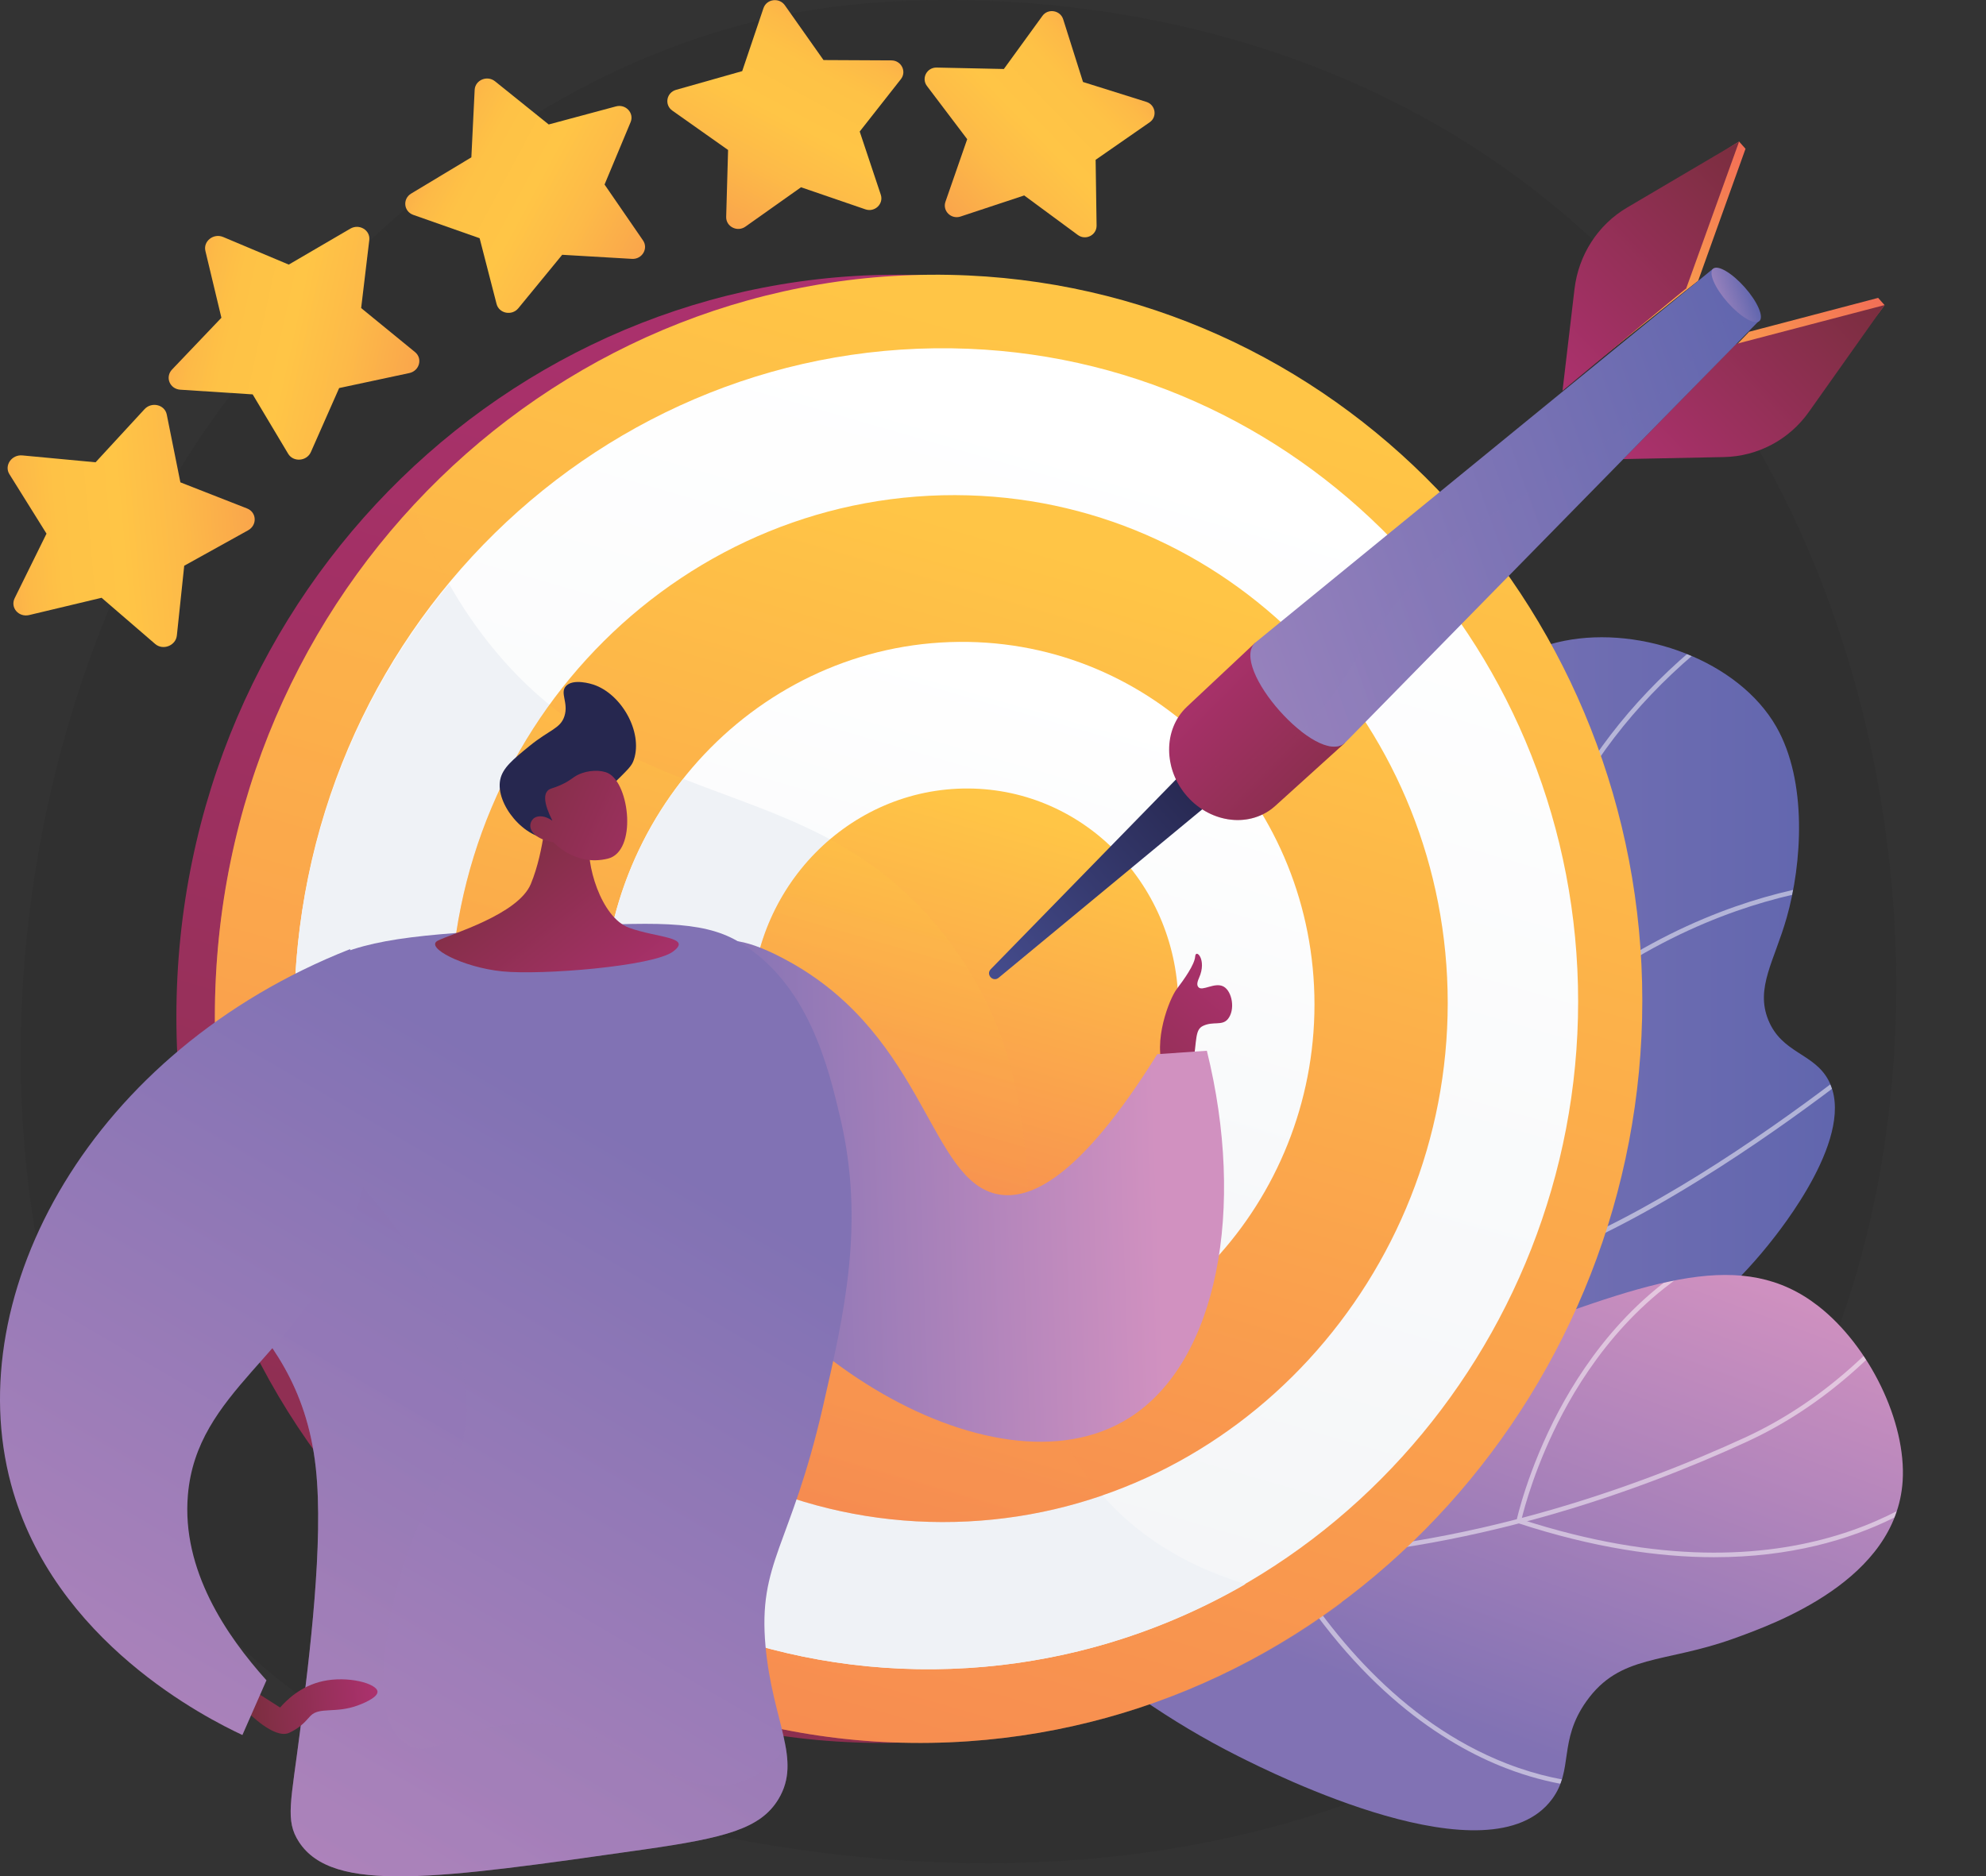 <?xml version="1.0" encoding="UTF-8"?>
<svg xmlns="http://www.w3.org/2000/svg" xmlns:xlink="http://www.w3.org/1999/xlink" id="Layer_1" viewBox="0 0 714.907 675.573">
  <rect x="0" y="0" width="714.907" height="675.573" fill="#333333" stroke="none"/>
  <defs>
    <style>.cls-1{fill:url(#linear-gradient-15);}.cls-2{fill:url(#linear-gradient-13);}.cls-3{fill:url(#linear-gradient-28);}.cls-4{fill:url(#linear-gradient-30);}.cls-4,.cls-5,.cls-6,.cls-7,.cls-8{isolation:isolate;}.cls-4,.cls-5,.cls-8,.cls-9{mix-blend-mode:multiply;opacity:.3;}.cls-10{fill:url(#linear-gradient-2);}.cls-11{fill:url(#linear-gradient-25);}.cls-12{fill:url(#linear-gradient-10);}.cls-13{fill:url(#linear-gradient-12);}.cls-14{fill:url(#linear-gradient-27);}.cls-15{fill:#fff;}.cls-16{fill:url(#linear-gradient-26);}.cls-17{fill:none;}.cls-18{fill:url(#linear-gradient-4);}.cls-5{fill:url(#linear-gradient-8);}.cls-19{fill:url(#linear-gradient-35);}.cls-20{fill:#eff2f6;}.cls-21{fill:url(#linear-gradient-3);}.cls-22{fill:url(#linear-gradient-34);}.cls-23{clip-path:url(#clippath-1);}.cls-24{fill:url(#linear-gradient-5);}.cls-25{fill:url(#linear-gradient-22);}.cls-26{fill:url(#linear-gradient-24);}.cls-7{fill:#151515;opacity:.1;}.cls-27{fill:url(#linear-gradient-33);}.cls-8{fill:url(#linear-gradient-11);}.cls-28{fill:url(#linear-gradient-14);}.cls-29{fill:url(#linear-gradient-29);}.cls-30{fill:url(#linear-gradient-20);}.cls-31{fill:url(#linear-gradient-17);}.cls-32{fill:url(#linear-gradient-7);}.cls-33{fill:url(#linear-gradient-9);}.cls-34{fill:url(#linear-gradient-19);}.cls-35{fill:url(#linear-gradient-6);}.cls-36{fill:url(#linear-gradient-21);}.cls-37{mix-blend-mode:soft-light;opacity:.5;}.cls-38{fill:url(#linear-gradient-32);}.cls-39{fill:url(#linear-gradient-16);}.cls-40{fill:url(#linear-gradient);}.cls-41{fill:url(#linear-gradient-23);}.cls-42{fill:url(#linear-gradient-31);}.cls-43{clip-path:url(#clippath);}.cls-44{fill:url(#linear-gradient-18);}</style>
    <linearGradient id="linear-gradient" x1="325.185" y1="479.905" x2="660.514" y2="479.905" gradientTransform="translate(0 -94.363)" gradientUnits="userSpaceOnUse">
      <stop offset="0" stop-color="#9681bc"></stop>
      <stop offset=".996" stop-color="#6166ae"></stop>
    </linearGradient>
    <clipPath id="clippath">
      <path class="cls-17" d="M325.185,538.963c24.914-8.048,60.119-23.602,87.995-55.937,36.559-42.407,28.392-76.418,69.634-157.967,26.077-51.563,44.795-87.285,80.33-94.339,27.847-5.528,62.687,7.211,76.276,30.941,11.299,19.731,9.23,49.37,3.767,68.645-4.452,15.709-11.394,25.363-6.621,36.999,4.877,11.892,16.235,11.827,21.515,21.422,10.708,19.459-17.134,54.02-21.633,59.605-50.054,62.134-137.01,78.917-175.029,85.781-31.435,5.676-78.365,10.858-136.234,4.849v.001h0Z"></path>
    </clipPath>
    <linearGradient id="linear-gradient-2" x1="551.025" y1="519.558" x2="484.057" y2="699.312" gradientTransform="translate(0 -94.363)" gradientUnits="userSpaceOnUse">
      <stop offset=".004" stop-color="#d191c0"></stop>
      <stop offset="1" stop-color="#8172b4"></stop>
    </linearGradient>
    <clipPath id="clippath-1">
      <path class="cls-17" d="M332.99,537.736c25.804,32.295,63.284,69.755,112.794,94.602,12.635,6.341,90.69,45.513,112.934,15.397,7.835-10.608,2.129-20.855,12.357-35.221,12.12-17.023,27.89-13.533,52.901-22.52,14.924-5.363,58.6-21.057,60.925-56.724,1.39-21.314-12.049-48.796-30.45-63.094-26.991-20.972-59.369-9.468-113.818,10.943-48.266,18.094-54.952,28.908-89.935,41.331-25.964,9.22-64.636,18.303-117.708,15.286h0Z"></path>
    </clipPath>
    <linearGradient id="linear-gradient-3" x1="387.307" y1="225.466" x2="171.958" y2="970.904" gradientTransform="translate(0 -94.363)" gradientUnits="userSpaceOnUse">
      <stop offset="0" stop-color="#ac316e"></stop>
      <stop offset="1" stop-color="#7a2e3e"></stop>
    </linearGradient>
    <linearGradient id="linear-gradient-4" x1="401.153" y1="225.466" x2="185.804" y2="970.904" gradientTransform="translate(0 -94.363)" gradientUnits="userSpaceOnUse">
      <stop offset="0" stop-color="#ffc546"></stop>
      <stop offset=".996" stop-color="#f36f56"></stop>
    </linearGradient>
    <linearGradient id="linear-gradient-5" x1="378.265" y1="207.188" x2="158.147" y2="969.135" gradientTransform="translate(0 -94.363)" gradientUnits="userSpaceOnUse">
      <stop offset="0" stop-color="#ffc546"></stop>
      <stop offset=".996" stop-color="#f36f56"></stop>
    </linearGradient>
    <linearGradient id="linear-gradient-6" x1="397.19" y1="248.715" x2="203.44" y2="919.386" gradientTransform="translate(0 -94.363)" gradientUnits="userSpaceOnUse">
      <stop offset="0" stop-color="#fff"></stop>
      <stop offset=".996" stop-color="#eceff2"></stop>
    </linearGradient>
    <linearGradient id="linear-gradient-7" x1="388.398" y1="295.159" x2="237.789" y2="816.5" gradientTransform="translate(0 -94.363)" gradientUnits="userSpaceOnUse">
      <stop offset="0" stop-color="#ffc546"></stop>
      <stop offset=".996" stop-color="#f36f56"></stop>
    </linearGradient>
    <linearGradient id="linear-gradient-8" x1="319.314" y1="394.572" x2="217.492" y2="747.035" gradientTransform="translate(0 -94.363)" gradientUnits="userSpaceOnUse">
      <stop offset="0" stop-color="#ffc546"></stop>
      <stop offset=".996" stop-color="#f36f56"></stop>
    </linearGradient>
    <linearGradient id="linear-gradient-9" x1="378.461" y1="341.55" x2="270.928" y2="713.78" gradientTransform="translate(0 -94.363)" gradientUnits="userSpaceOnUse">
      <stop offset="0" stop-color="#fff"></stop>
      <stop offset=".996" stop-color="#eceff2"></stop>
    </linearGradient>
    <linearGradient id="linear-gradient-10" x1="367.375" y1="387.906" x2="302.873" y2="611.182" gradientTransform="translate(0 -94.363)" gradientUnits="userSpaceOnUse">
      <stop offset="0" stop-color="#ffc546"></stop>
      <stop offset=".996" stop-color="#f36f56"></stop>
    </linearGradient>
    <linearGradient id="linear-gradient-11" x1="342.083" y1="414.685" x2="291.512" y2="589.74" gradientTransform="translate(0 -94.363)" gradientUnits="userSpaceOnUse">
      <stop offset="0" stop-color="#ffc546"></stop>
      <stop offset=".996" stop-color="#f36f56"></stop>
    </linearGradient>
    <linearGradient id="linear-gradient-12" x1="-453.41" y1="-108.734" x2="-351.745" y2="-108.734" gradientTransform="translate(962.294 -106.356) rotate(-43.728)" gradientUnits="userSpaceOnUse">
      <stop offset="0" stop-color="#ffc546"></stop>
      <stop offset=".996" stop-color="#f36f56"></stop>
    </linearGradient>
    <linearGradient id="linear-gradient-13" x1="-871.756" y1="-81.439" x2="-767.215" y2="-81.439" gradientTransform="translate(1060.869 -168.065) rotate(-41.655)" gradientUnits="userSpaceOnUse">
      <stop offset="0" stop-color="#454c8d"></stop>
      <stop offset=".996" stop-color="#26274f"></stop>
    </linearGradient>
    <linearGradient id="linear-gradient-14" x1="-454.606" y1="-51.338" x2="-354.476" y2="-51.338" gradientTransform="translate(962.294 -106.356) rotate(-43.728)" gradientUnits="userSpaceOnUse">
      <stop offset="0" stop-color="#ffc546"></stop>
      <stop offset=".996" stop-color="#f36f56"></stop>
    </linearGradient>
    <linearGradient id="linear-gradient-15" x1="-460.897" y1="-48.634" x2="-354.601" y2="-48.634" gradientTransform="translate(962.294 -106.356) rotate(-43.728)" gradientUnits="userSpaceOnUse">
      <stop offset="0" stop-color="#ac316e"></stop>
      <stop offset="1" stop-color="#7a2e3e"></stop>
    </linearGradient>
    <linearGradient id="linear-gradient-16" x1="-459.704" y1="-112.078" x2="-351.745" y2="-112.078" gradientTransform="translate(962.294 -106.356) rotate(-43.728)" gradientUnits="userSpaceOnUse">
      <stop offset="0" stop-color="#ac316e"></stop>
      <stop offset="1" stop-color="#7a2e3e"></stop>
    </linearGradient>
    <linearGradient id="linear-gradient-17" x1="-630.72" y1="-118.214" x2="-628.688" y2="-25.453" gradientTransform="translate(962.294 -106.356) rotate(-43.728)" gradientUnits="userSpaceOnUse">
      <stop offset="0" stop-color="#ac316e"></stop>
      <stop offset="1" stop-color="#7a2e3e"></stop>
    </linearGradient>
    <linearGradient id="linear-gradient-18" x1="-631.714" y1="-118.193" x2="-629.682" y2="-25.431" gradientTransform="translate(962.294 -106.356) rotate(-43.728)" gradientUnits="userSpaceOnUse">
      <stop offset="0" stop-color="#ac316e"></stop>
      <stop offset="1" stop-color="#7a2e3e"></stop>
    </linearGradient>
    <linearGradient id="linear-gradient-19" x1="-736.98" y1="-131.032" x2="-523.356" y2="-131.032" gradientTransform="translate(1182.09 97.297) rotate(-19.529)" gradientUnits="userSpaceOnUse">
      <stop offset="0" stop-color="#9681bc"></stop>
      <stop offset=".996" stop-color="#6166ae"></stop>
    </linearGradient>
    <linearGradient id="linear-gradient-20" x1="-728.13" y1="-123.96" x2="-523.358" y2="-123.96" gradientTransform="translate(1182.09 97.297) rotate(-19.529)" gradientUnits="userSpaceOnUse">
      <stop offset="0" stop-color="#9681bc"></stop>
      <stop offset=".996" stop-color="#6166ae"></stop>
    </linearGradient>
    <linearGradient id="linear-gradient-21" x1="-534.066" y1="-177.856" x2="-521.939" y2="-177.856" gradientTransform="translate(1182.09 97.297) rotate(-19.529)" gradientUnits="userSpaceOnUse">
      <stop offset="0" stop-color="#9681bc"></stop>
      <stop offset=".996" stop-color="#6166ae"></stop>
    </linearGradient>
    <linearGradient id="linear-gradient-22" x1="163.815" y1="-2445.48" x2="242.246" y2="-2342.188" gradientTransform="translate(1984.805 1635.361) rotate(-57.817)" gradientUnits="userSpaceOnUse">
      <stop offset="0" stop-color="#fcb149"></stop>
      <stop offset=".056" stop-color="#fdba47"></stop>
      <stop offset=".145" stop-color="#fec246"></stop>
      <stop offset=".318" stop-color="#ffc546"></stop>
      <stop offset=".485" stop-color="#fdba48"></stop>
      <stop offset=".775" stop-color="#f89d4d"></stop>
      <stop offset=".866" stop-color="#f79350"></stop>
      <stop offset="1" stop-color="#f79350"></stop>
    </linearGradient>
    <linearGradient id="linear-gradient-23" x1="-685.384" y1="-1480.968" x2="-608.906" y2="-1380.248" gradientTransform="translate(1546.29 797.99) rotate(-40.307)" gradientUnits="userSpaceOnUse">
      <stop offset="0" stop-color="#fcb149"></stop>
      <stop offset=".056" stop-color="#fdba47"></stop>
      <stop offset=".145" stop-color="#fec246"></stop>
      <stop offset=".318" stop-color="#ffc546"></stop>
      <stop offset=".485" stop-color="#fdba48"></stop>
      <stop offset=".775" stop-color="#f89d4d"></stop>
      <stop offset=".866" stop-color="#f79350"></stop>
      <stop offset="1" stop-color="#f79350"></stop>
    </linearGradient>
    <linearGradient id="linear-gradient-24" x1="6977.679" y1="2031.754" x2="7047.787" y2="2124.085" gradientTransform="translate(7603.2 -932.937) rotate(-171.309) scale(1 -1)" gradientUnits="userSpaceOnUse">
      <stop offset="0" stop-color="#fcb149"></stop>
      <stop offset=".056" stop-color="#fdba47"></stop>
      <stop offset=".145" stop-color="#fec246"></stop>
      <stop offset=".318" stop-color="#ffc546"></stop>
      <stop offset=".485" stop-color="#fdba48"></stop>
      <stop offset=".775" stop-color="#f89d4d"></stop>
      <stop offset=".866" stop-color="#f79350"></stop>
      <stop offset="1" stop-color="#f79350"></stop>
    </linearGradient>
    <linearGradient id="linear-gradient-25" x1="7152.994" y1="733.917" x2="7223.894" y2="827.289" gradientTransform="translate(7257.933 -1811.965) rotate(171.176) scale(1 -1)" gradientUnits="userSpaceOnUse">
      <stop offset="0" stop-color="#fcb149"></stop>
      <stop offset=".056" stop-color="#fdba47"></stop>
      <stop offset=".145" stop-color="#fec246"></stop>
      <stop offset=".318" stop-color="#ffc546"></stop>
      <stop offset=".485" stop-color="#fdba48"></stop>
      <stop offset=".775" stop-color="#f89d4d"></stop>
      <stop offset=".866" stop-color="#f79350"></stop>
      <stop offset="1" stop-color="#f79350"></stop>
    </linearGradient>
    <linearGradient id="linear-gradient-26" x1="-1161.146" y1="-422.254" x2="-1086.958" y2="-324.549" gradientTransform="translate(1388.664 -47.878) rotate(-24.563)" gradientUnits="userSpaceOnUse">
      <stop offset="0" stop-color="#fcb149"></stop>
      <stop offset=".056" stop-color="#fdba47"></stop>
      <stop offset=".145" stop-color="#fec246"></stop>
      <stop offset=".318" stop-color="#ffc546"></stop>
      <stop offset=".485" stop-color="#fdba48"></stop>
      <stop offset=".775" stop-color="#f89d4d"></stop>
      <stop offset=".866" stop-color="#f79350"></stop>
      <stop offset="1" stop-color="#f79350"></stop>
    </linearGradient>
    <linearGradient id="linear-gradient-27" x1="-2519.648" y1="506.172" x2="-2445.716" y2="581.424" gradientTransform="translate(-2107.166 42.382) rotate(175.417) scale(1 -1)" gradientUnits="userSpaceOnUse">
      <stop offset="0" stop-color="#ac316e"></stop>
      <stop offset="1" stop-color="#7a2e3e"></stop>
    </linearGradient>
    <linearGradient id="linear-gradient-28" x1="712.069" y1="519.667" x2="873.22" y2="525.482" gradientTransform="translate(1129.453 -94.363) rotate(-180) scale(1 -1)" gradientUnits="userSpaceOnUse">
      <stop offset=".004" stop-color="#d191c0"></stop>
      <stop offset="1" stop-color="#8172b4"></stop>
    </linearGradient>
    <linearGradient id="linear-gradient-29" x1="-2011.244" y1="981.871" x2="-2305.755" y2="559.057" gradientTransform="translate(-2107.166 42.382) rotate(175.417) scale(1 -1)" gradientUnits="userSpaceOnUse">
      <stop offset=".004" stop-color="#d191c0"></stop>
      <stop offset="1" stop-color="#8172b4"></stop>
    </linearGradient>
    <linearGradient id="linear-gradient-30" x1="-2011.271" y1="981.893" x2="-2305.788" y2="559.072" gradientTransform="translate(-2107.166 42.382) rotate(175.417) scale(1 -1)" gradientUnits="userSpaceOnUse">
      <stop offset=".004" stop-color="#d191c0"></stop>
      <stop offset="1" stop-color="#8172b4"></stop>
    </linearGradient>
    <linearGradient id="linear-gradient-31" x1="-2190.606" y1="747.366" x2="-2143.101" y2="747.366" gradientTransform="translate(-2107.166 42.382) rotate(175.417) scale(1 -1)" gradientUnits="userSpaceOnUse">
      <stop offset="0" stop-color="#ac316e"></stop>
      <stop offset="1" stop-color="#7a2e3e"></stop>
    </linearGradient>
    <linearGradient id="linear-gradient-32" x1="-1928.65" y1="924.34" x2="-2223.165" y2="501.522" gradientTransform="translate(-2107.166 42.382) rotate(175.417) scale(1 -1)" gradientUnits="userSpaceOnUse">
      <stop offset=".004" stop-color="#d191c0"></stop>
      <stop offset="1" stop-color="#8172b4"></stop>
    </linearGradient>
    <linearGradient id="linear-gradient-33" x1="-3864.5" y1="2564.23" x2="-3864.5" y2="2480.037" gradientTransform="translate(-4394.9 790.453) rotate(141.21) scale(1 -1)" gradientUnits="userSpaceOnUse">
      <stop offset="0" stop-color="#ac316e"></stop>
      <stop offset="1" stop-color="#7a2e3e"></stop>
    </linearGradient>
    <linearGradient id="linear-gradient-34" x1="918.953" y1="445.041" x2="921.432" y2="414.462" gradientTransform="translate(1129.453 -94.363) rotate(-180) scale(1 -1)" gradientUnits="userSpaceOnUse">
      <stop offset="0" stop-color="#454c8d"></stop>
      <stop offset=".996" stop-color="#26274f"></stop>
    </linearGradient>
    <linearGradient id="linear-gradient-35" x1="-3923.872" y1="2539.897" x2="-3884.509" y2="2463.356" gradientTransform="translate(-4394.9 790.453) rotate(141.21) scale(1 -1)" gradientUnits="userSpaceOnUse">
      <stop offset="0" stop-color="#ac316e"></stop>
      <stop offset="1" stop-color="#7a2e3e"></stop>
    </linearGradient>
  </defs>
  <g class="cls-6">
    <g id="Layer_2">
      <path class="cls-7" d="M601.365,576.949c-17.574,18.115-33.298,28.763-45.337,36.802-117.416,78.4-251.635,55.803-293.132,48.079-66.951-12.461-123.467-21.252-172.024-65.121C-19.465,497.024-14.098,289.075,70.212,160.26c9.997-15.274,94.179-140.059,228.689-157.642,3.29-.43,5.745-.675,7.895-.903,20.808-2.203,149.754-13.831,254.896,74.257,15.051,12.609,39.271,35.353,61.732,70.042,82.126,126.836,82.386,323.278-22.058,430.935l-.001.001h-0Z"></path>
      <path class="cls-40" d="M325.185,538.963c24.914-8.048,60.119-23.602,87.995-55.937,36.559-42.407,28.392-76.418,69.634-157.967,26.077-51.563,44.795-87.285,80.33-94.339,27.847-5.528,62.687,7.211,76.276,30.941,11.299,19.731,9.23,49.37,3.767,68.645-4.452,15.709-11.394,25.363-6.621,36.999,4.877,11.892,16.235,11.827,21.515,21.422,10.708,19.459-17.134,54.02-21.633,59.605-50.054,62.134-137.01,78.917-175.029,85.781-31.435,5.676-78.365,10.858-136.234,4.849v.001h0Z"></path>
      <g class="cls-43">
        <g class="cls-37">
          <path class="cls-15" d="M333.633,544.019c-11.063,0-22.506-.46-34.298-1.382l.129-1.648c35.356,2.765,67.561,1.363,95.72-4.167,41.517-8.153,72.986-25.135,93.532-50.475,16.09-19.845,25.122-44.015,37.622-77.468,9.983-26.72,14.647-46.55,18.762-64.046,5.378-22.868,9.627-40.931,23.308-63.59,13.885-22.993,33.192-43.25,57.388-60.207l.949,1.354c-24.006,16.824-43.158,36.913-56.922,59.709-13.548,22.436-17.77,40.387-23.115,63.114-4.126,17.544-8.803,37.429-18.819,64.236-12.086,32.346-21.63,57.887-37.891,77.941-20.796,25.649-52.589,42.826-94.497,51.056-18.906,3.713-39.619,5.575-61.87,5.575l.002-.002Z"></path>
          <path class="cls-15" d="M534.056,390.382l-.614-.703c-.136-.155-13.663-15.812-22.45-41.475-8.108-23.685-13.744-61.004,5.455-104.285l1.511.67c-18.969,42.762-13.42,79.622-5.424,103.013,7.624,22.304,18.855,36.946,21.555,40.269,35.993-39.854,74.713-57.222,100.923-64.773,28.596-8.238,48.934-6.898,49.135-6.884l-.118,1.649c-.2-.014-20.304-1.329-48.635,6.845-26.138,7.542-64.828,24.937-100.713,64.978l-.624.695-.001.001Z"></path>
          <path class="cls-15" d="M514.834,462.548c-3.226,0-6.295-.228-9.211-.686l-.593-.093-.094-.593c-.052-.326-5.327-32.932-17.015-64.585-11.624-31.481-58.863-62.819-59.339-63.132l.909-1.381c.48.316,48.17,31.954,59.981,63.94,10.871,29.443,16.22,59.701,16.996,64.299,31.674,4.581,78.057-19.899,111.492-41.321,36.543-23.413,65.925-48.337,66.217-48.586l1.072,1.258c-.294.25-29.747,25.236-66.382,48.709-43.733,28.022-78.659,42.169-104.033,42.169v.002h0Z"></path>
          <path class="cls-15" d="M512.705,551.74c-14.12,0-27.099-.855-38.341-2.047-38.815-4.118-65.81-13.042-66.077-13.132l-1.562-.522,1.353-.94c13.614-9.461,22.775-21.743,27.228-36.506,3.571-11.836,4.148-25.297,1.716-40.009-4.155-25.135-15.813-45.451-15.93-45.654l1.43-.829c.119.205,11.911,20.746,16.123,46.169,3.847,23.22,1.989,55.305-28.264,77.221,6.282,1.936,30.851,9.03,64.201,12.564,35.642,3.778,88.889,4.145,140.157-15.553l99.576-38.258.592,1.543-99.575,38.258c-35.406,13.603-71.738,17.697-102.627,17.697v-.002h0Z"></path>
        </g>
      </g>
      <path class="cls-10" d="M332.99,537.736c25.804,32.295,63.284,69.755,112.794,94.602,12.635,6.341,90.69,45.513,112.934,15.397,7.835-10.608,2.129-20.855,12.357-35.221,12.12-17.023,27.89-13.533,52.901-22.52,14.924-5.363,58.6-21.057,60.925-56.724,1.39-21.314-12.049-48.796-30.45-63.094-26.991-20.972-59.369-9.468-113.818,10.943-48.266,18.094-54.952,28.908-89.935,41.331-25.964,9.22-64.636,18.303-117.708,15.286h0Z"></path>
      <g class="cls-23">
        <g class="cls-37">
          <path class="cls-15" d="M448.514,561.686c-60.777,0-113.261-16.604-156.166-49.436-34.205-26.174-61.305-61.252-80.546-104.259l1.508-.675c19.128,42.753,46.058,77.616,80.043,103.622,45.273,34.643,101.318,51.1,166.6,48.901,67.983-2.285,128.938-24.221,168.102-42.22,27.115-12.462,51.093-33.722,71.266-63.188l1.364.934c-20.345,29.717-44.549,51.168-71.94,63.757-39.303,18.063-100.479,40.075-168.737,42.37-3.86.13-7.698.195-11.494.195v-.001h0Z"></path>
          <path class="cls-15" d="M617.122,560.673c-20.116,0-43.584-3.417-70.654-12.262l-.706-.231.154-.727c.039-.18,3.967-18.29,15.213-39.462,10.39-19.56,29.335-45.83,60.581-59.899l.678,1.507c-30.802,13.87-49.508,39.807-59.776,59.124-9.885,18.595-14.065,34.791-14.912,38.349,99.524,32.243,149.642-9.494,162.655-23.081.4-.417.543-.565.66-.659l1.028,1.295-.514-.647.522.64c-.08.069-.246.246-.503.514-9.668,10.096-39.553,35.536-94.426,35.538v.001h0Z"></path>
          <path class="cls-15" d="M578.245,643.866c-6.751,0-20.033-.994-36.32-7.308-21.778-8.441-53.598-28.395-81.52-75.515l-.225-.38.191-.398c.24-.503,24.777-50.774,81.613-90.15l57.313-39.707.941,1.358-57.313,39.707c-53.801,37.274-78.459,84.335-80.868,89.114,15.295,25.705,41.597,59.322,80.365,74.391,23.291,9.053,40.273,7.06,40.442,7.038l.208,1.64c-.054.007-1.772.21-4.826.21h-.001Z"></path>
        </g>
      </g>
      <path class="cls-21" d="M577.34,360.317c0,138.038-105.369,257.183-242.597,266.616-145.947,10.033-271.247-106.471-271.247-260.811S188.796,92.448,334.743,99.183c137.227,6.333,242.597,123.097,242.597,261.134v.001Z"></path>
      <path class="cls-18" d="M591.186,360.317c0,138.038-105.37,257.183-242.597,266.616-145.947,10.033-271.247-106.471-271.247-260.811S202.642,92.448,348.59,99.183c137.227,6.333,242.597,123.097,242.597,261.134l-.001.001h-0Z"></path>
      <g class="cls-9">
        <path class="cls-24" d="M396.876,538.429c-49.563-56.328-2.728-128.599-54.657-198.771-48.187-65.116-116.01-42.069-168.256-110.712-11.138-14.633-19.257-30.419-25.049-46.65-44.271,47.907-71.572,112.518-71.572,183.826,0,154.34,125.3,270.844,271.247,260.811,50.527-3.473,96.607-21.731,134.581-49.991-42.512-3.896-69.246-19.137-86.294-38.512v-.001Z"></path>
      </g>
      <path class="cls-35" d="M568.086,360.579c0,124.893-95.622,232.164-219.496,239.967-130.936,8.249-242.689-96.656-242.689-234.746s111.753-245.52,242.689-240.229c123.875,5.005,219.496,110.114,219.496,235.008h0Z"></path>
      <path class="cls-20" d="M348.59,600.545c36.317-2.288,70.131-13.078,99.745-30.192-23.184-7.068-39.654-18.509-51.458-31.924-49.563-56.328-2.728-128.599-54.657-198.771-48.187-65.116-116.01-42.069-168.256-110.712-4.602-6.047-8.683-12.295-12.305-18.689-34.728,41.955-55.758,96.206-55.758,155.542,0,138.09,111.753,242.995,242.689,234.746h0Z"></path>
      <path class="cls-32" d="M521.141,361.108c0,98.182-75.624,181.669-172.552,186.662-101.199,5.213-186.568-76.448-186.568-182.605s85.369-189.746,186.568-186.82c96.928,2.802,172.552,84.581,172.552,182.763h0Z"></path>
      <path class="cls-5" d="M342.219,339.659c-41.108-55.549-96.447-46.955-144.3-85.812-22.534,31.131-35.898,69.639-35.898,111.32,0,106.157,85.37,187.817,186.568,182.605,16.854-.868,33.045-4.1,48.287-9.341h0c-49.563-56.328-2.728-128.599-54.657-198.771v-.001h0Z"></path>
      <path class="cls-33" d="M473.178,361.651c0,70.891-54.934,130.557-124.588,133.345-71.832,2.875-131.734-55.492-131.734-130.449s59.902-134.678,131.734-133.426c69.654,1.214,124.588,59.639,124.588,130.53h0Z"></path>
      <path class="cls-20" d="M245.988,280.433c-18.194,22.982-29.133,52.254-29.133,84.112,0,74.957,59.902,133.324,131.734,130.449,8.873-.355,17.501-1.632,25.802-3.729-9.194-47.03,6.262-99.672-32.172-151.608-27.823-37.598-62.119-45.811-96.231-59.224h0Z"></path>
      <path class="cls-12" d="M424.162,362.204c0,43.001-33.525,78.817-75.573,80.016-42.832,1.222-78.144-33.816-78.144-78.28s35.312-80.3,78.144-80.045c42.047.25,75.573,35.308,75.573,78.309h0Z"></path>
      <path class="cls-8" d="M370.39,438.344c-1.027-32.075-3.564-65.434-28.171-98.686-13.253-17.908-27.963-29.142-43.42-37.45-17.287,14.7-28.354,36.909-28.354,61.732,0,44.464,35.312,79.502,78.144,78.28,7.599-.217,14.914-1.568,21.801-3.876h0Z"></path>
      <path class="cls-13" d="M611.271,101.153c.163-.306-44.204,35.255-44.204,35.255l4.368-36.726c1.468-12.343,43.774-42.329,54.597-48.708l2.307,2.593-17.068,47.585s0,.001,0,.001Z"></path>
      <path class="cls-2" d="M437.599,287.404l-78.122,64.637c-2.04,1.688-4.684-1.181-2.835-3.077l70.966-72.732c.466-.477,1.239-.459,1.682.039l8.435,9.483c.433.486.376,1.235-.126,1.65Z"></path>
      <path class="cls-28" d="M629.622,119.454c.316-.135-40.632,41.603-40.632,41.603l36.345-.773c12.215-.26,45.74-40.118,53.053-50.443l-2.307-2.593-46.46,12.207.001-.001h0Z"></path>
      <path class="cls-1" d="M624.781,123.871c.315-.134-40.445,41.422-40.445,41.422l36.218-.73c12.172-.245,23.482-6.223,30.569-16.228l27.265-38.495-53.608,14.032.001-.001h0Z"></path>
      <path class="cls-39" d="M606.984,103.862c.162-.305-44.522,36.837-44.522,36.837l4.313-36.602c1.45-12.301,8.418-23.16,18.906-29.341l40.351-23.783-19.048,52.888v.001h0Z"></path>
      <path class="cls-31" d="M484.112,267.476l-25.051,22.667c-8.802,7.965-22.933,6.439-31.634-3.344h0c-8.701-9.783-8.791-24.246-.131-32.37l24.646-23.122,32.17,36.169Z"></path>
      <g class="cls-9">
        <path class="cls-44" d="M454.738,271.743c-11.146,4.632-22.62,5.281-33.148,4.06.977,3.915,2.92,7.719,5.836,10.997h0c8.701,9.783,22.832,11.309,31.634,3.344l25.051-22.668-9.45-10.625c-5.22,6.254-11.194,11.263-19.923,14.891v.001h0Z"></path>
      </g>
      <path class="cls-34" d="M633.226,115.448l-149.114,152.028c-9.848,8.759-42.018-27.41-32.17-36.169l164.682-134.526,16.603,18.667h-.001Z"></path>
      <g class="cls-9">
        <path class="cls-30" d="M581.82,155.812c-32.261,26.615-43.662,22.898-69.433,50.172-23.747,25.133-29.7,44.831-43.985,57.335,6.132,4.801,12.277,7.21,15.709,4.156l149.114-152.028-6.454-7.257c-15.963,21.536-31.836,36.801-44.952,47.622h.001Z"></path>
      </g>
      <path class="cls-36" d="M628.016,103.397c4.626,5.201,7.014,10.661,5.336,12.193-1.676,1.529-6.771-1.437-11.384-6.623-4.613-5.186-7.007-10.641-5.344-12.185,1.665-1.546,6.767,1.414,11.393,6.615h-.001Z"></path>
      <path class="cls-25" d="M8.052,163.969l26.354,2.475,17.616-19.118c2.561-2.779,7.289-1.646,8.005,1.915l4.908,24.425,24,9.401c3.492,1.368,3.712,6.016.371,7.87l-22.991,12.756-2.648,25.104c-.387,3.671-5.003,5.48-7.812,3.058l-19.284-16.627-26.047,6.215c-3.817.911-6.913-2.688-5.236-6.087l11.454-23.222-13.361-21.409c-1.951-3.126.813-7.118,4.673-6.755l-.002-.001h0Z"></path>
      <path class="cls-41" d="M80.333,85.328l23.611,9.941,22.162-12.941c3.22-1.88,7.252.551,6.826,4.115l-2.925,24.473,19.388,15.847c2.824,2.308,1.608,6.773-2.062,7.557l-25.249,5.397-10.168,23.022c-1.488,3.37-6.33,3.74-8.193.624l-12.768-21.369-26.043-1.684c-3.814-.247-5.569-4.55-2.968-7.278l17.757-18.626-5.765-24.061c-.841-3.508,2.941-6.472,6.396-5.017,0,0,.001,0,.001,0Z"></path>
      <path class="cls-26" d="M375.251,5.713l-13.886,19.128-24.184-.514c-3.542-.075-5.609,3.854-3.494,6.649l14.48,19.137-7.828,22.517c-1.145,3.295,2.058,6.449,5.418,5.336l22.931-7.595,19.306,14.235c2.812,2.073,6.798.066,6.747-3.394l-.345-23.67,19.46-13.516c2.829-1.964,2.122-6.303-1.196-7.345l-22.803-7.164-7.131-22.557c-1.04-3.29-5.456-4.028-7.476-1.247,0,0,.001,0,.001,0Z"></path>
      <path class="cls-11" d="M274.835,2.92l-7.662,22.689-23.796,6.735c-3.486.987-4.288,5.41-1.354,7.483l20.068,14.174-.685,24.076c-.1,3.519,3.997,5.602,6.929,3.524l20.016-14.18,23.173,7.952c3.371,1.157,6.638-1.967,5.53-5.285l-7.584-22.73,14.829-18.87c2.156-2.744.139-6.729-3.415-6.746l-24.445-.122-13.912-19.725c-2.032-2.88-6.576-2.277-7.691,1.025h-.001,0Z"></path>
      <path class="cls-16" d="M178.195,29.27l19.326,15.543,24.215-6.504c3.519-.945,6.628,2.407,5.263,5.674l-9.376,22.456,13.841,20.119c2.018,2.934-.333,6.863-3.983,6.649l-25.104-1.469-15.792,19.247c-2.313,2.819-6.945,1.903-7.835-1.552l-6.099-23.663-23.859-8.396c-3.492-1.229-3.95-5.77-.776-7.681l21.661-13.042,1.187-24.29c.173-3.538,4.506-5.362,7.331-3.089v-.002h0Z"></path>
      <path class="cls-14" d="M423.567,356.149c2.579-3.402,6.476-8.832,6.666-11.777.192-2.945,4.324,1.1,1.399,7.688-.879,1.981-.716,2.745-.25,3.34,1.333,1.699,5.905-1.914,9.051-.206,3.148,1.709,4.323,8.451,1.523,11.768-2.067,2.449-5.244.658-8.896,2.402-2.926,1.398-2.2,4.921-3.605,13.914-2.907-.138-9.4,4.779-10.481,2.077-4.153-10.383,2.014-25.803,4.592-29.206h.001Z"></path>
      <path class="cls-3" d="M416.574,379.555c5.954-.415,11.906-.831,17.86-1.246,14.044,56.752,3.971,111.805-27.727,132.051-49.524,31.632-141.561-27.964-161.506-92.856-8.755-28.483-6.761-69.589,10.736-77.575,4.857-2.218,12.393-2.562,28.721,6.606,48.762,27.377,50.044,79.12,74.833,83.502,11.022,1.948,28.82-5.079,57.085-50.481l-.002-.001h0Z"></path>
      <path class="cls-29" d="M280.227,647.745c8.577-14.231-2.196-27.957-4.648-54.92-2.779-30.559,8.993-35.647,20.635-86.29,7.742-33.681,15.175-66.015,6.303-103.864-4.251-18.14-11.462-48.906-36.925-63.766-13.14-7.669-31.081-6.902-66.425-5.052-43.708,2.286-65.562,3.428-81.86,12.01-2.386,1.257-51.969,28.226-55.382,72.188-3.474,44.743,45.254,50.757,51.752,110.425,2.917,26.785-2.283,67.982-5.655,94.702-3.238,25.656-5.467,32.225-.404,39.993,12.203,18.722,49.563,13.385,124.283,2.716,29.31-4.186,41.925-7.522,48.325-18.141l.001-.001h0Z"></path>
      <path class="cls-4" d="M166.54,518.878c-3.159,11.629-14.522,20.315-22.432,48.602-1.708,6.108-13.871,49.599,1.907,60.305,9.114,6.182,17.295-5.531,39.413-7.061,38.327-2.651,56.586,29.561,81.622,20.765,4.343-1.528,10.079-4.782,15.804-12.259,1.14,6.738.944,12.59-2.626,18.516-6.4,10.62-19.015,13.956-48.325,18.141-74.72,10.669-112.08,16.006-124.283-2.716-5.063-7.767-2.835-14.336.404-39.993,3.372-26.72,8.573-67.917,5.655-94.702-6.499-59.667-55.227-65.682-51.752-110.425.929-11.961,5.329-22.612,11.212-31.883,61.814,25.014,103.332,96.165,93.401,132.709v.001h0Z"></path>
      <path class="cls-42" d="M88.466,606.89l12.367,7.897c2.221-2.564,7.362-7.737,15.389-9.504,9.044-1.988,19.425.863,19.667,3.75.194,2.312-6.128,4.644-7.105,5.006-7.89,2.912-13.745.493-16.935,3.665-1.128,1.122-2.534,3.208-5.768,5.141-.849.508-1.739.956-2.208,1.139-5.266,2.048-14.301-7.121-15.078-7.921l-.329-9.172v-.001h0Z"></path>
      <path class="cls-38" d="M125.004,444.685c8.947-21.427,15.145-54.234,1.014-102.955C32.908,378.42-14.578,465.394,3.963,534.342c15.285,56.838,70.893,84.523,83.297,90.348,2.886-6.57,5.773-13.138,8.659-19.708-14.375-16.008-30.575-39.678-28.283-66.689,3.175-37.446,39.255-50.227,57.367-93.608h.001Z"></path>
      <path class="cls-27" d="M196.88,289.772s-.735,16.288-5.792,28.485c-4.569,11.024-28.601,17.954-33.472,20.414-4.872,2.46,9.126,9.653,23.184,11.067,14.057,1.414,54.202-1.778,61.439-7.108,7.237-5.329-5.815-4.928-15.849-8.612-10.033-3.683-15.835-23.306-14.064-32.212,1.77-8.907-15.446-12.035-15.446-12.035v.001Z"></path>
      <path class="cls-22" d="M219.113,283.866c7.294-7.166,8.312-8.004,9.107-10.481,3.188-9.942-4.523-23.558-14.638-26.91-.526-.174-7.309-2.345-9.898.598-2.199,2.499,1.036,5.951-.502,10.767-1.441,4.509-5.35,4.847-12.594,10.76-5.968,4.869-9.677,7.897-10.533,12.156-1.764,8.78,8.864,21.504,18.273,21.158,3.384-.125,4.304-1.853,20.786-18.047l-.001-.001h0Z"></path>
      <path class="cls-19" d="M199.248,303.271s7.753,8.779,19.565,5.877c10.575-2.598,7.877-26.869.138-30.747-2.582-1.293-7.273-1.186-10.801.514-2.084,1.005-2.663,2.048-6.1,3.623-3.17,1.452-4.175,1.251-5.027,2.274-1.067,1.279-1.526,4.031,1.816,10.673-2.409-1.705-5-2.062-6.59-.934-.254.18-.9.811-1.178,1.641-1.008,3.007,2.116,6.062,8.178,7.079h-.001Z"></path>
    </g>
  </g>
</svg>
